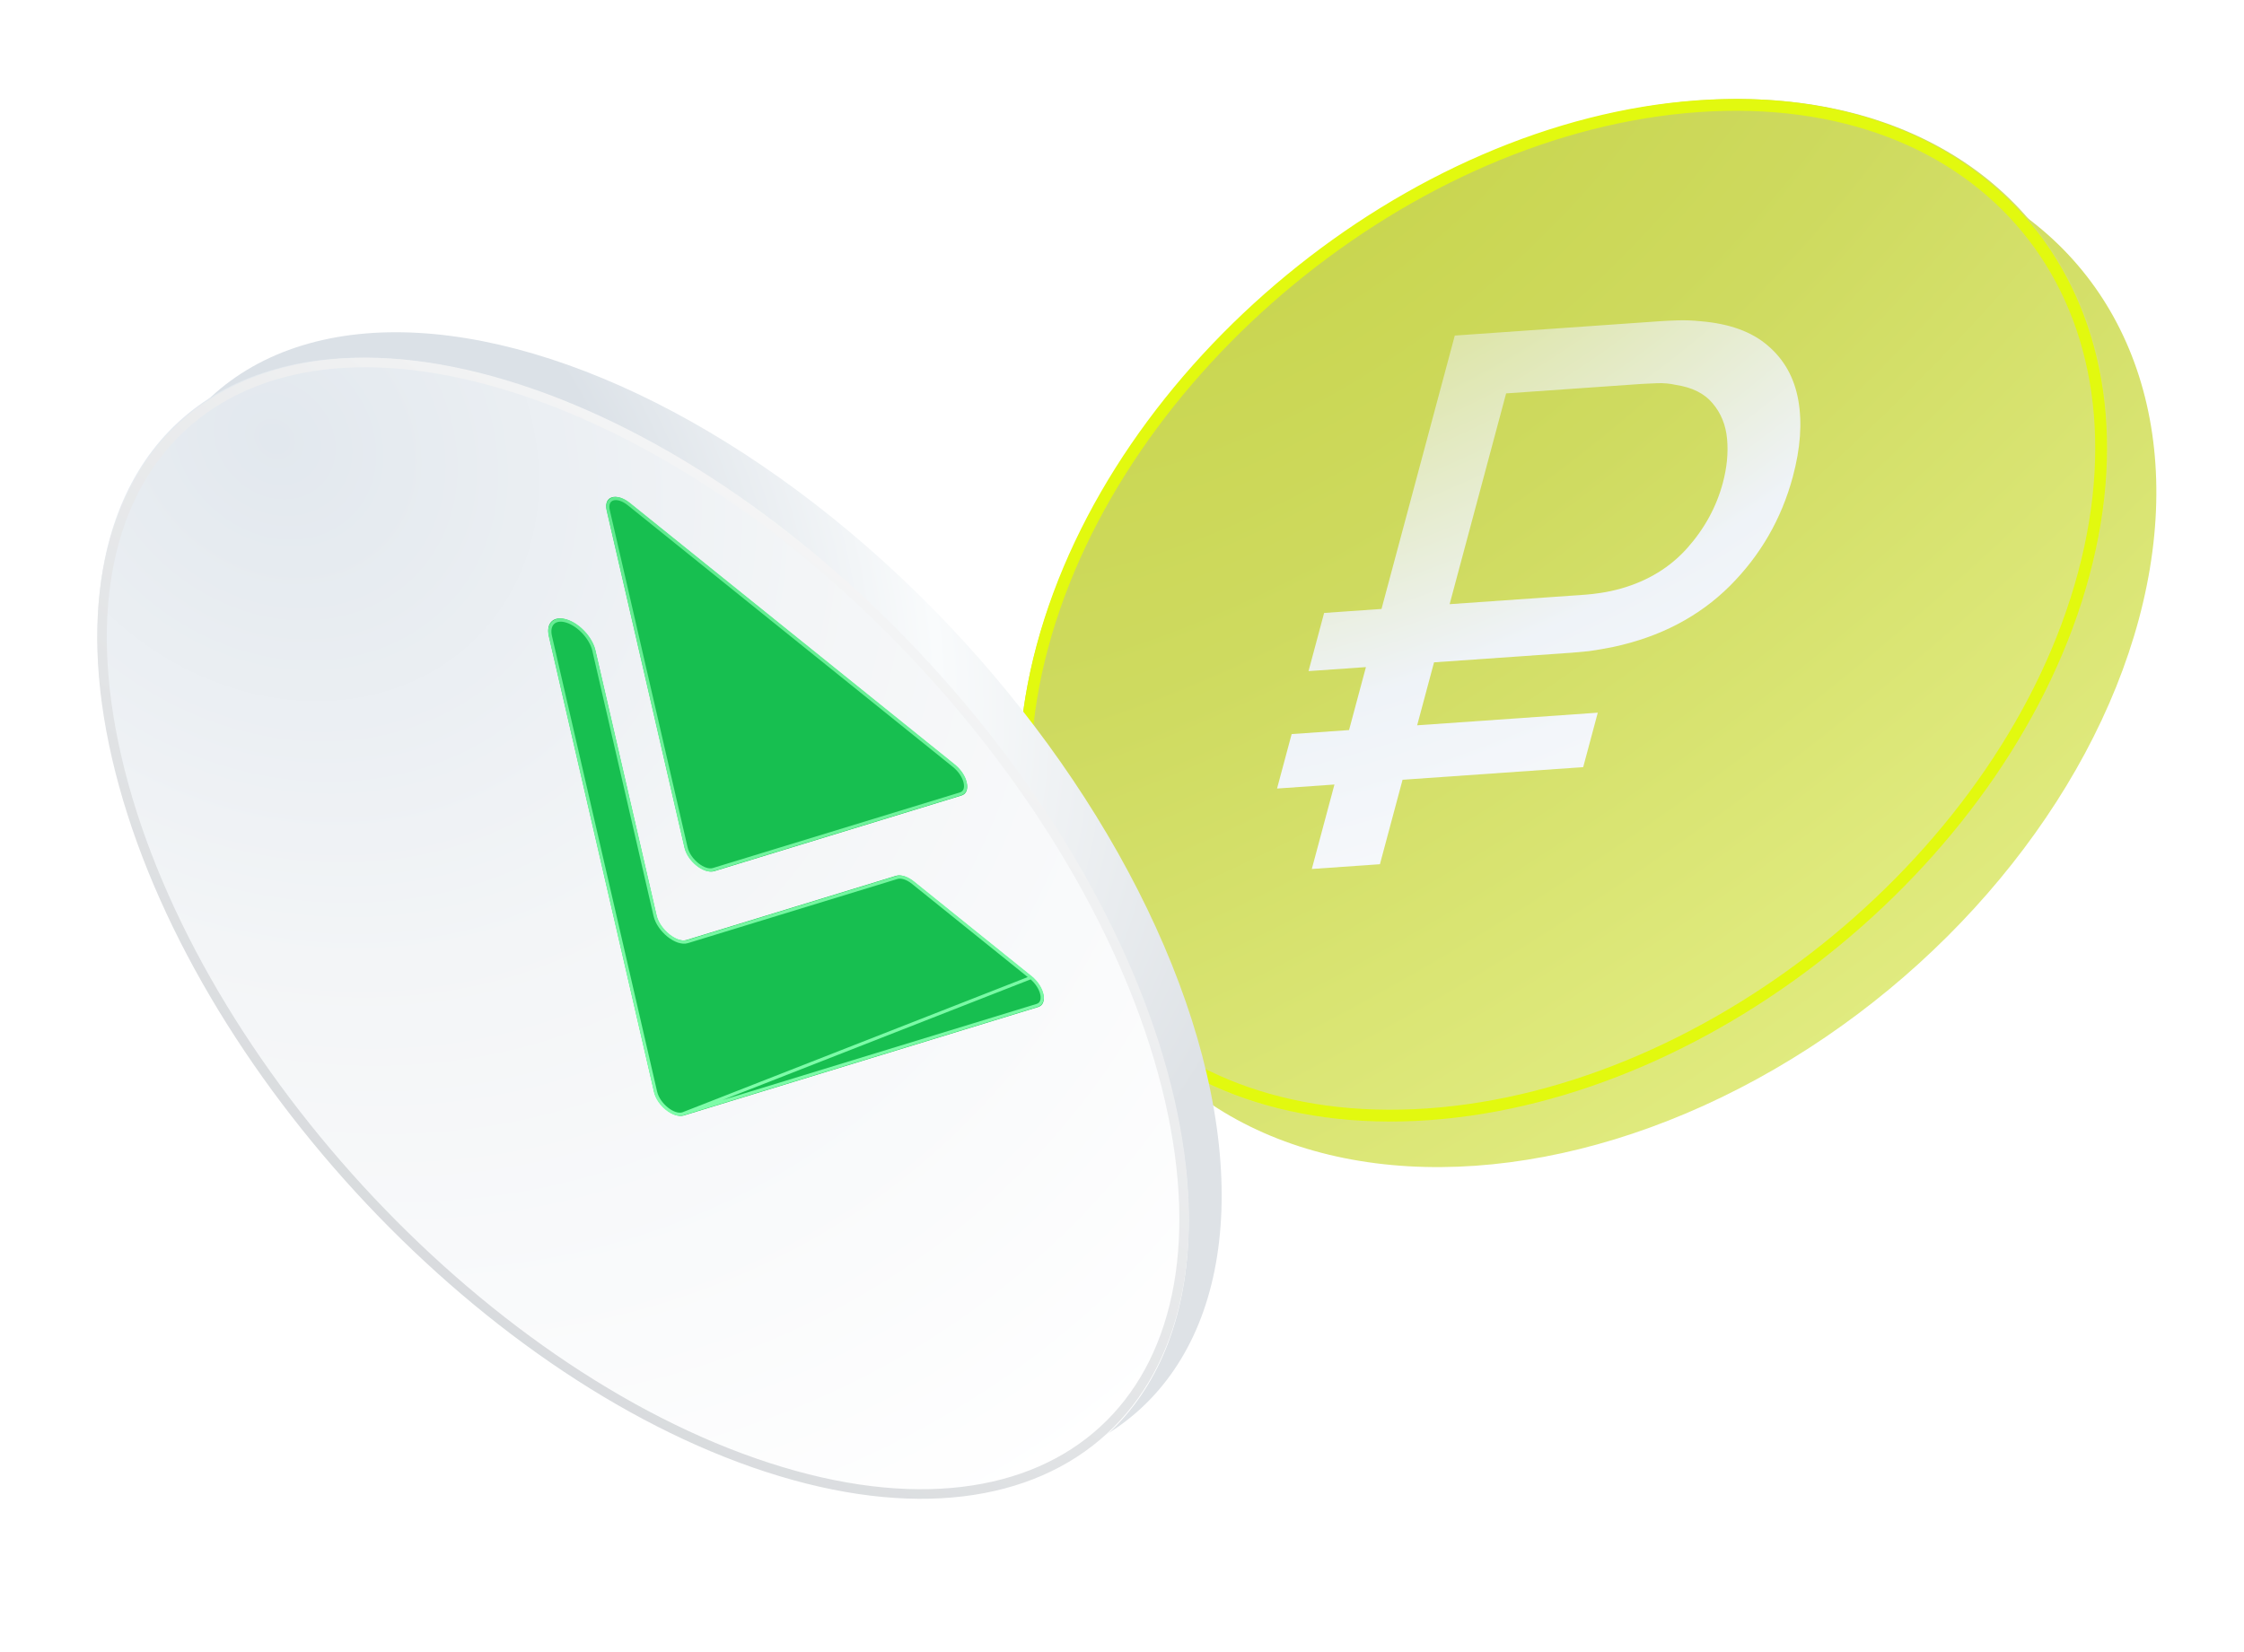 <?xml version="1.0" encoding="UTF-8"?> <svg xmlns="http://www.w3.org/2000/svg" width="220" height="162" viewBox="0 0 220 162" fill="none"><g filter="url(#filter0_dii_3605_10300)"><ellipse cx="51.755" cy="51.755" rx="51.755" ry="51.755" transform="matrix(0.998 -0.07 -0.259 0.966 114.62 15.367)" fill="url(#paint0_radial_3605_10300)"></ellipse></g><g filter="url(#filter1_dii_3605_10300)"><ellipse cx="51.755" cy="51.755" rx="51.755" ry="51.755" transform="matrix(0.998 -0.07 -0.259 0.966 109.831 10.876)" fill="url(#paint1_radial_3605_10300)"></ellipse><path d="M199.115 53.687C191.8 80.987 163.014 104.717 134.82 106.688C106.625 108.66 89.7 88.127 97.014 60.827C104.33 33.527 133.115 9.798 161.31 7.826C189.504 5.854 206.43 26.387 199.115 53.687Z" stroke="#E2F90F" stroke-width="1.16"></path></g><g filter="url(#filter2_ddi_3605_10300)"><path d="M126.445 64.192L127.973 58.489L153.597 56.697C154.022 56.667 154.529 56.608 155.117 56.519C155.73 56.429 156.382 56.288 157.071 56.098C159.728 55.342 161.9 54.013 163.587 52.113C165.274 50.213 166.433 48.088 167.062 45.739C167.464 44.237 167.604 42.802 167.48 41.432C167.356 40.062 166.883 38.895 166.062 37.931C165.265 36.965 164.053 36.36 162.424 36.118C161.87 35.99 161.27 35.937 160.626 35.958C160.008 35.978 159.511 36.001 159.135 36.027L143.941 37.089L145.586 30.95L161.006 29.872C161.381 29.846 161.915 29.82 162.609 29.796C163.328 29.769 164.093 29.799 164.905 29.884C167.714 30.116 169.906 30.913 171.479 32.276C173.078 33.638 174.072 35.422 174.463 37.629C174.853 39.835 174.675 42.331 173.929 45.116C172.819 49.257 170.756 52.836 167.739 55.851C164.729 58.842 160.932 60.83 156.348 61.816C155.466 61.996 154.655 62.136 153.917 62.236C153.21 62.309 152.669 62.358 152.294 62.385L126.445 64.192ZM123.359 75.708L124.79 70.368L154.803 68.269L153.373 73.609L123.359 75.708ZM126.767 83.597L140.784 31.286L147.462 30.819L133.445 83.13L126.767 83.597Z" fill="url(#paint2_radial_3605_10300)"></path></g><ellipse cx="54.735" cy="54.735" rx="54.735" ry="54.735" transform="matrix(0.951 0.309 0.225 0.974 1.912 18.289)" fill="url(#paint3_radial_3605_10300)"></ellipse><g filter="url(#filter3_dii_3605_10300)"><ellipse cx="54.735" cy="54.735" rx="54.735" ry="54.735" transform="matrix(0.951 0.309 0.225 0.974 7.23 12.355)" fill="url(#paint4_radial_3605_10300)"></ellipse><path d="M123.209 99.371C129.95 128.572 112.309 144.737 83.806 135.476C55.303 126.215 26.732 95.035 19.99 65.833C13.248 36.631 30.889 20.466 59.392 29.727C87.895 38.988 116.467 70.169 123.209 99.371Z" stroke="url(#paint5_linear_3605_10300)" stroke-width="0.939"></path></g><g filter="url(#filter4_ddii_3605_10300)"><path d="M94.137 72.851L62.272 47.195C60.977 46.151 59.739 46.526 60.05 47.874L67.681 80.946C67.992 82.294 69.617 83.6 70.602 83.297L94.836 75.88C95.82 75.577 95.433 73.896 94.137 72.851Z" fill="#17BF50"></path><path d="M101.642 93.591L90.121 84.315C89.517 83.827 88.865 83.615 88.406 83.757L67.862 90.05C66.877 90.353 65.252 89.047 64.941 87.699L58.942 61.7C58.645 60.413 57.385 59.04 56.124 58.63C54.864 58.22 54.084 58.93 54.381 60.217L64.692 104.906C65.003 106.255 66.62 107.558 67.613 107.257L102.349 96.623C103.334 96.319 102.946 94.639 101.65 93.594L101.642 93.591Z" fill="#17BF50"></path><path d="M101.637 93.731L101.598 93.699L90.077 84.423L90.077 84.423C89.525 83.977 88.93 83.784 88.511 83.914L88.511 83.914L67.967 90.206C66.897 90.536 65.13 89.118 64.792 87.651L58.793 61.651C58.516 60.449 57.338 59.166 56.16 58.782C54.981 58.399 54.253 59.063 54.53 60.266L64.841 104.955C65.125 106.184 66.6 107.375 67.509 107.101L101.637 93.731ZM101.637 93.731L101.645 93.733C102.797 94.689 103.133 96.192 102.244 96.466L67.509 107.101L101.637 93.731ZM62.228 47.303L62.228 47.303L94.093 72.959C95.276 73.913 95.63 75.447 94.731 75.724L70.497 83.141L70.497 83.141C69.597 83.418 68.113 82.224 67.829 80.995L60.199 47.922C59.915 46.692 61.044 46.349 62.228 47.303Z" stroke="url(#paint6_linear_3605_10300)" stroke-width="0.313"></path></g><defs><filter id="filter0_dii_3605_10300" x="91.048" y="4.894" width="123.613" height="117.158" filterUnits="userSpaceOnUse" color-interpolation-filters="sRGB"><feFlood flood-opacity="0" result="BackgroundImageFix"></feFlood><feColorMatrix in="SourceAlpha" type="matrix" values="0 0 0 0 0 0 0 0 0 0 0 0 0 0 0 0 0 0 127 0" result="hardAlpha"></feColorMatrix><feOffset dy="1.726"></feOffset><feGaussianBlur stdDeviation="4.228"></feGaussianBlur><feComposite in2="hardAlpha" operator="out"></feComposite><feColorMatrix type="matrix" values="0 0 0 0 0 0 0 0 0 0 0 0 0 0 0 0 0 0 0.25 0"></feColorMatrix><feBlend mode="normal" in2="BackgroundImageFix" result="effect1_dropShadow_3605_10300"></feBlend><feBlend mode="normal" in="SourceGraphic" in2="effect1_dropShadow_3605_10300" result="shape"></feBlend><feColorMatrix in="SourceAlpha" type="matrix" values="0 0 0 0 0 0 0 0 0 0 0 0 0 0 0 0 0 0 127 0" result="hardAlpha"></feColorMatrix><feOffset dx="-3.882" dy="3.02"></feOffset><feGaussianBlur stdDeviation="4.012"></feGaussianBlur><feComposite in2="hardAlpha" operator="arithmetic" k2="-1" k3="1"></feComposite><feColorMatrix type="matrix" values="0 0 0 0 0 0 0 0 0 0 0 0 0 0 0 0 0 0 0.25 0"></feColorMatrix><feBlend mode="normal" in2="shape" result="effect2_innerShadow_3605_10300"></feBlend><feColorMatrix in="SourceAlpha" type="matrix" values="0 0 0 0 0 0 0 0 0 0 0 0 0 0 0 0 0 0 127 0" result="hardAlpha"></feColorMatrix><feOffset dx="9.059" dy="-2.157"></feOffset><feGaussianBlur stdDeviation="3.214"></feGaussianBlur><feComposite in2="hardAlpha" operator="arithmetic" k2="-1" k3="1"></feComposite><feColorMatrix type="matrix" values="0 0 0 0 1 0 0 0 0 1 0 0 0 0 1 0 0 0 0.25 0"></feColorMatrix><feBlend mode="normal" in2="effect2_innerShadow_3605_10300" result="effect3_innerShadow_3605_10300"></feBlend></filter><filter id="filter1_dii_3605_10300" x="86.259" y="0.404" width="123.613" height="117.158" filterUnits="userSpaceOnUse" color-interpolation-filters="sRGB"><feFlood flood-opacity="0" result="BackgroundImageFix"></feFlood><feColorMatrix in="SourceAlpha" type="matrix" values="0 0 0 0 0 0 0 0 0 0 0 0 0 0 0 0 0 0 127 0" result="hardAlpha"></feColorMatrix><feOffset dy="1.726"></feOffset><feGaussianBlur stdDeviation="4.228"></feGaussianBlur><feComposite in2="hardAlpha" operator="out"></feComposite><feColorMatrix type="matrix" values="0 0 0 0 0 0 0 0 0 0 0 0 0 0 0 0 0 0 0.25 0"></feColorMatrix><feBlend mode="normal" in2="BackgroundImageFix" result="effect1_dropShadow_3605_10300"></feBlend><feBlend mode="normal" in="SourceGraphic" in2="effect1_dropShadow_3605_10300" result="shape"></feBlend><feColorMatrix in="SourceAlpha" type="matrix" values="0 0 0 0 0 0 0 0 0 0 0 0 0 0 0 0 0 0 127 0" result="hardAlpha"></feColorMatrix><feOffset dx="-3.882" dy="3.02"></feOffset><feGaussianBlur stdDeviation="4.012"></feGaussianBlur><feComposite in2="hardAlpha" operator="arithmetic" k2="-1" k3="1"></feComposite><feColorMatrix type="matrix" values="0 0 0 0 0 0 0 0 0 0 0 0 0 0 0 0 0 0 0.25 0"></feColorMatrix><feBlend mode="normal" in2="shape" result="effect2_innerShadow_3605_10300"></feBlend><feColorMatrix in="SourceAlpha" type="matrix" values="0 0 0 0 0 0 0 0 0 0 0 0 0 0 0 0 0 0 127 0" result="hardAlpha"></feColorMatrix><feOffset dx="9.059" dy="-2.157"></feOffset><feGaussianBlur stdDeviation="3.214"></feGaussianBlur><feComposite in2="hardAlpha" operator="arithmetic" k2="-1" k3="1"></feComposite><feColorMatrix type="matrix" values="0 0 0 0 1 0 0 0 0 1 0 0 0 0 1 0 0 0 0.25 0"></feColorMatrix><feBlend mode="normal" in2="effect2_innerShadow_3605_10300" result="effect3_innerShadow_3605_10300"></feBlend></filter><filter id="filter2_ddi_3605_10300" x="120.846" y="28.366" width="59.064" height="57.196" filterUnits="userSpaceOnUse" color-interpolation-filters="sRGB"><feFlood flood-opacity="0" result="BackgroundImageFix"></feFlood><feColorMatrix in="SourceAlpha" type="matrix" values="0 0 0 0 0 0 0 0 0 0 0 0 0 0 0 0 0 0 127 0" result="hardAlpha"></feColorMatrix><feOffset dx="0.786" dy="0.786"></feOffset><feComposite in2="hardAlpha" operator="out"></feComposite><feColorMatrix type="matrix" values="0 0 0 0 0.966 0 0 0 0 0.956 0 0 0 0 0.387 0 0 0 1 0"></feColorMatrix><feBlend mode="normal" in2="BackgroundImageFix" result="effect1_dropShadow_3605_10300"></feBlend><feColorMatrix in="SourceAlpha" type="matrix" values="0 0 0 0 0 0 0 0 0 0 0 0 0 0 0 0 0 0 127 0" result="hardAlpha"></feColorMatrix><feOffset dx="1.571" dy="1.571"></feOffset><feComposite in2="hardAlpha" operator="out"></feComposite><feColorMatrix type="matrix" values="0 0 0 0 0.905 0 0 0 0 0.925 0 0 0 0 0.616 0 0 0 1 0"></feColorMatrix><feBlend mode="normal" in2="effect1_dropShadow_3605_10300" result="effect2_dropShadow_3605_10300"></feBlend><feBlend mode="normal" in="SourceGraphic" in2="effect2_dropShadow_3605_10300" result="shape"></feBlend><feColorMatrix in="SourceAlpha" type="matrix" values="0 0 0 0 0 0 0 0 0 0 0 0 0 0 0 0 0 0 127 0" result="hardAlpha"></feColorMatrix><feOffset dx="-0.515" dy="-0.735"></feOffset><feGaussianBlur stdDeviation="0.147"></feGaussianBlur><feComposite in2="hardAlpha" operator="arithmetic" k2="-1" k3="1"></feComposite><feColorMatrix type="matrix" values="0 0 0 0 1 0 0 0 0 1 0 0 0 0 1 0 0 0 1 0"></feColorMatrix><feBlend mode="normal" in2="shape" result="effect3_innerShadow_3605_10300"></feBlend></filter><filter id="filter3_dii_3605_10300" x="11.874" y="26.324" width="113.229" height="120.14" filterUnits="userSpaceOnUse" color-interpolation-filters="sRGB"><feFlood flood-opacity="0" result="BackgroundImageFix"></feFlood><feColorMatrix in="SourceAlpha" type="matrix" values="0 0 0 0 0 0 0 0 0 0 0 0 0 0 0 0 0 0 127 0" result="hardAlpha"></feColorMatrix><feOffset dx="-2.331" dy="5.828"></feOffset><feGaussianBlur stdDeviation="1.035"></feGaussianBlur><feComposite in2="hardAlpha" operator="out"></feComposite><feColorMatrix type="matrix" values="0 0 0 0 0.8 0 0 0 0 0.831 0 0 0 0 0.859 0 0 0 0.22 0"></feColorMatrix><feBlend mode="normal" in2="BackgroundImageFix" result="effect1_dropShadow_3605_10300"></feBlend><feBlend mode="normal" in="SourceGraphic" in2="effect1_dropShadow_3605_10300" result="shape"></feBlend><feColorMatrix in="SourceAlpha" type="matrix" values="0 0 0 0 0 0 0 0 0 0 0 0 0 0 0 0 0 0 127 0" result="hardAlpha"></feColorMatrix><feOffset dx="-6.221" dy="-0.313"></feOffset><feGaussianBlur stdDeviation="3.888"></feGaussianBlur><feComposite in2="hardAlpha" operator="arithmetic" k2="-1" k3="1"></feComposite><feColorMatrix type="matrix" values="0 0 0 0 0.953 0 0 0 0 0.961 0 0 0 0 0.969 0 0 0 0.31 0"></feColorMatrix><feBlend mode="normal" in2="shape" result="effect2_innerShadow_3605_10300"></feBlend><feColorMatrix in="SourceAlpha" type="matrix" values="0 0 0 0 0 0 0 0 0 0 0 0 0 0 0 0 0 0 127 0" result="hardAlpha"></feColorMatrix><feOffset dy="2.914"></feOffset><feGaussianBlur stdDeviation="3.482"></feGaussianBlur><feComposite in2="hardAlpha" operator="arithmetic" k2="-1" k3="1"></feComposite><feColorMatrix type="matrix" values="0 0 0 0 0.719 0 0 0 0 0.758 0 0 0 0 0.797 0 0 0 1 0"></feColorMatrix><feBlend mode="normal" in2="effect2_innerShadow_3605_10300" result="effect3_innerShadow_3605_10300"></feBlend></filter><filter id="filter4_ddii_3605_10300" x="52.477" y="43.776" width="52.617" height="65.716" filterUnits="userSpaceOnUse" color-interpolation-filters="sRGB"><feFlood flood-opacity="0" result="BackgroundImageFix"></feFlood><feColorMatrix in="SourceAlpha" type="matrix" values="0 0 0 0 0 0 0 0 0 0 0 0 0 0 0 0 0 0 127 0" result="hardAlpha"></feColorMatrix><feOffset dx="-0.92" dy="0.92"></feOffset><feComposite in2="hardAlpha" operator="out"></feComposite><feColorMatrix type="matrix" values="0 0 0 0 0.09 0 0 0 0 0.749 0 0 0 0 0.314 0 0 0 1 0"></feColorMatrix><feBlend mode="normal" in2="BackgroundImageFix" result="effect1_dropShadow_3605_10300"></feBlend><feColorMatrix in="SourceAlpha" type="matrix" values="0 0 0 0 0 0 0 0 0 0 0 0 0 0 0 0 0 0 127 0" result="hardAlpha"></feColorMatrix><feOffset dx="-1.841" dy="1.841"></feOffset><feComposite in2="hardAlpha" operator="out"></feComposite><feColorMatrix type="matrix" values="0 0 0 0 0.09 0 0 0 0 0.749 0 0 0 0 0.314 0 0 0 1 0"></feColorMatrix><feBlend mode="normal" in2="effect1_dropShadow_3605_10300" result="effect2_dropShadow_3605_10300"></feBlend><feBlend mode="normal" in="SourceGraphic" in2="effect2_dropShadow_3605_10300" result="shape"></feBlend><feColorMatrix in="SourceAlpha" type="matrix" values="0 0 0 0 0 0 0 0 0 0 0 0 0 0 0 0 0 0 127 0" result="hardAlpha"></feColorMatrix><feOffset dx="2.192" dy="2.192"></feOffset><feGaussianBlur stdDeviation="3.522"></feGaussianBlur><feComposite in2="hardAlpha" operator="arithmetic" k2="-1" k3="1"></feComposite><feColorMatrix type="matrix" values="0 0 0 0 0.327 0 0 0 0 0.817 0 0 0 0 0.473 0 0 0 0.59 0"></feColorMatrix><feBlend mode="normal" in2="shape" result="effect3_innerShadow_3605_10300"></feBlend><feColorMatrix in="SourceAlpha" type="matrix" values="0 0 0 0 0 0 0 0 0 0 0 0 0 0 0 0 0 0 127 0" result="hardAlpha"></feColorMatrix><feOffset dy="-2.818"></feOffset><feGaussianBlur stdDeviation="4.321"></feGaussianBlur><feComposite in2="hardAlpha" operator="arithmetic" k2="-1" k3="1"></feComposite><feColorMatrix type="matrix" values="0 0 0 0 0.195 0 0 0 0 0.907 0 0 0 0 0.437 0 0 0 1 0"></feColorMatrix><feBlend mode="normal" in2="effect3_innerShadow_3605_10300" result="effect4_innerShadow_3605_10300"></feBlend></filter><radialGradient id="paint0_radial_3605_10300" cx="0" cy="0" r="1" gradientUnits="userSpaceOnUse" gradientTransform="translate(12.148 0.012) rotate(49.945) scale(138.219 206.302)"><stop stop-color="#C7D44B"></stop><stop offset="0.358" stop-color="#CEDA5F"></stop><stop offset="1" stop-color="#E6F089"></stop></radialGradient><radialGradient id="paint1_radial_3605_10300" cx="0" cy="0" r="1" gradientUnits="userSpaceOnUse" gradientTransform="translate(12.148 0.012) rotate(49.945) scale(138.219 206.302)"><stop stop-color="#C7D44B"></stop><stop offset="0.358" stop-color="#CEDA5F"></stop><stop offset="1" stop-color="#E6F089"></stop></radialGradient><radialGradient id="paint2_radial_3605_10300" cx="0" cy="0" r="1" gradientUnits="userSpaceOnUse" gradientTransform="translate(124.226 8.66) rotate(67.732) scale(96.83 152.659)"><stop stop-color="#CED960"></stop><stop offset="0.593" stop-color="#EFF3F8"></stop><stop offset="1" stop-color="white"></stop></radialGradient><radialGradient id="paint3_radial_3605_10300" cx="0" cy="0" r="1" gradientUnits="userSpaceOnUse" gradientTransform="translate(26.593 13.958) rotate(78.916) scale(144.837 171.548)"><stop offset="0.189" stop-color="#DBE1E7"></stop><stop offset="0.379" stop-color="#F9FBFC"></stop><stop offset="0.576" stop-color="#DEE2E6"></stop></radialGradient><radialGradient id="paint4_radial_3605_10300" cx="0" cy="0" r="1" gradientUnits="userSpaceOnUse" gradientTransform="translate(26.593 13.958) rotate(46.31) scale(127.663 191.74)"><stop stop-color="#E2E8EE"></stop><stop offset="0.355" stop-color="#F3F5F7"></stop><stop offset="0.817" stop-color="white"></stop></radialGradient><linearGradient id="paint5_linear_3605_10300" x1="62.423" y1="-14.503" x2="-42.007" y2="122.994" gradientUnits="userSpaceOnUse"><stop stop-color="white"></stop><stop offset="1" stop-color="#C3C7CB"></stop></linearGradient><linearGradient id="paint6_linear_3605_10300" x1="41.046" y1="38.272" x2="41.445" y2="113.991" gradientUnits="userSpaceOnUse"><stop stop-color="#5BE68A"></stop><stop offset="1" stop-color="#83FFAD"></stop></linearGradient></defs></svg> 